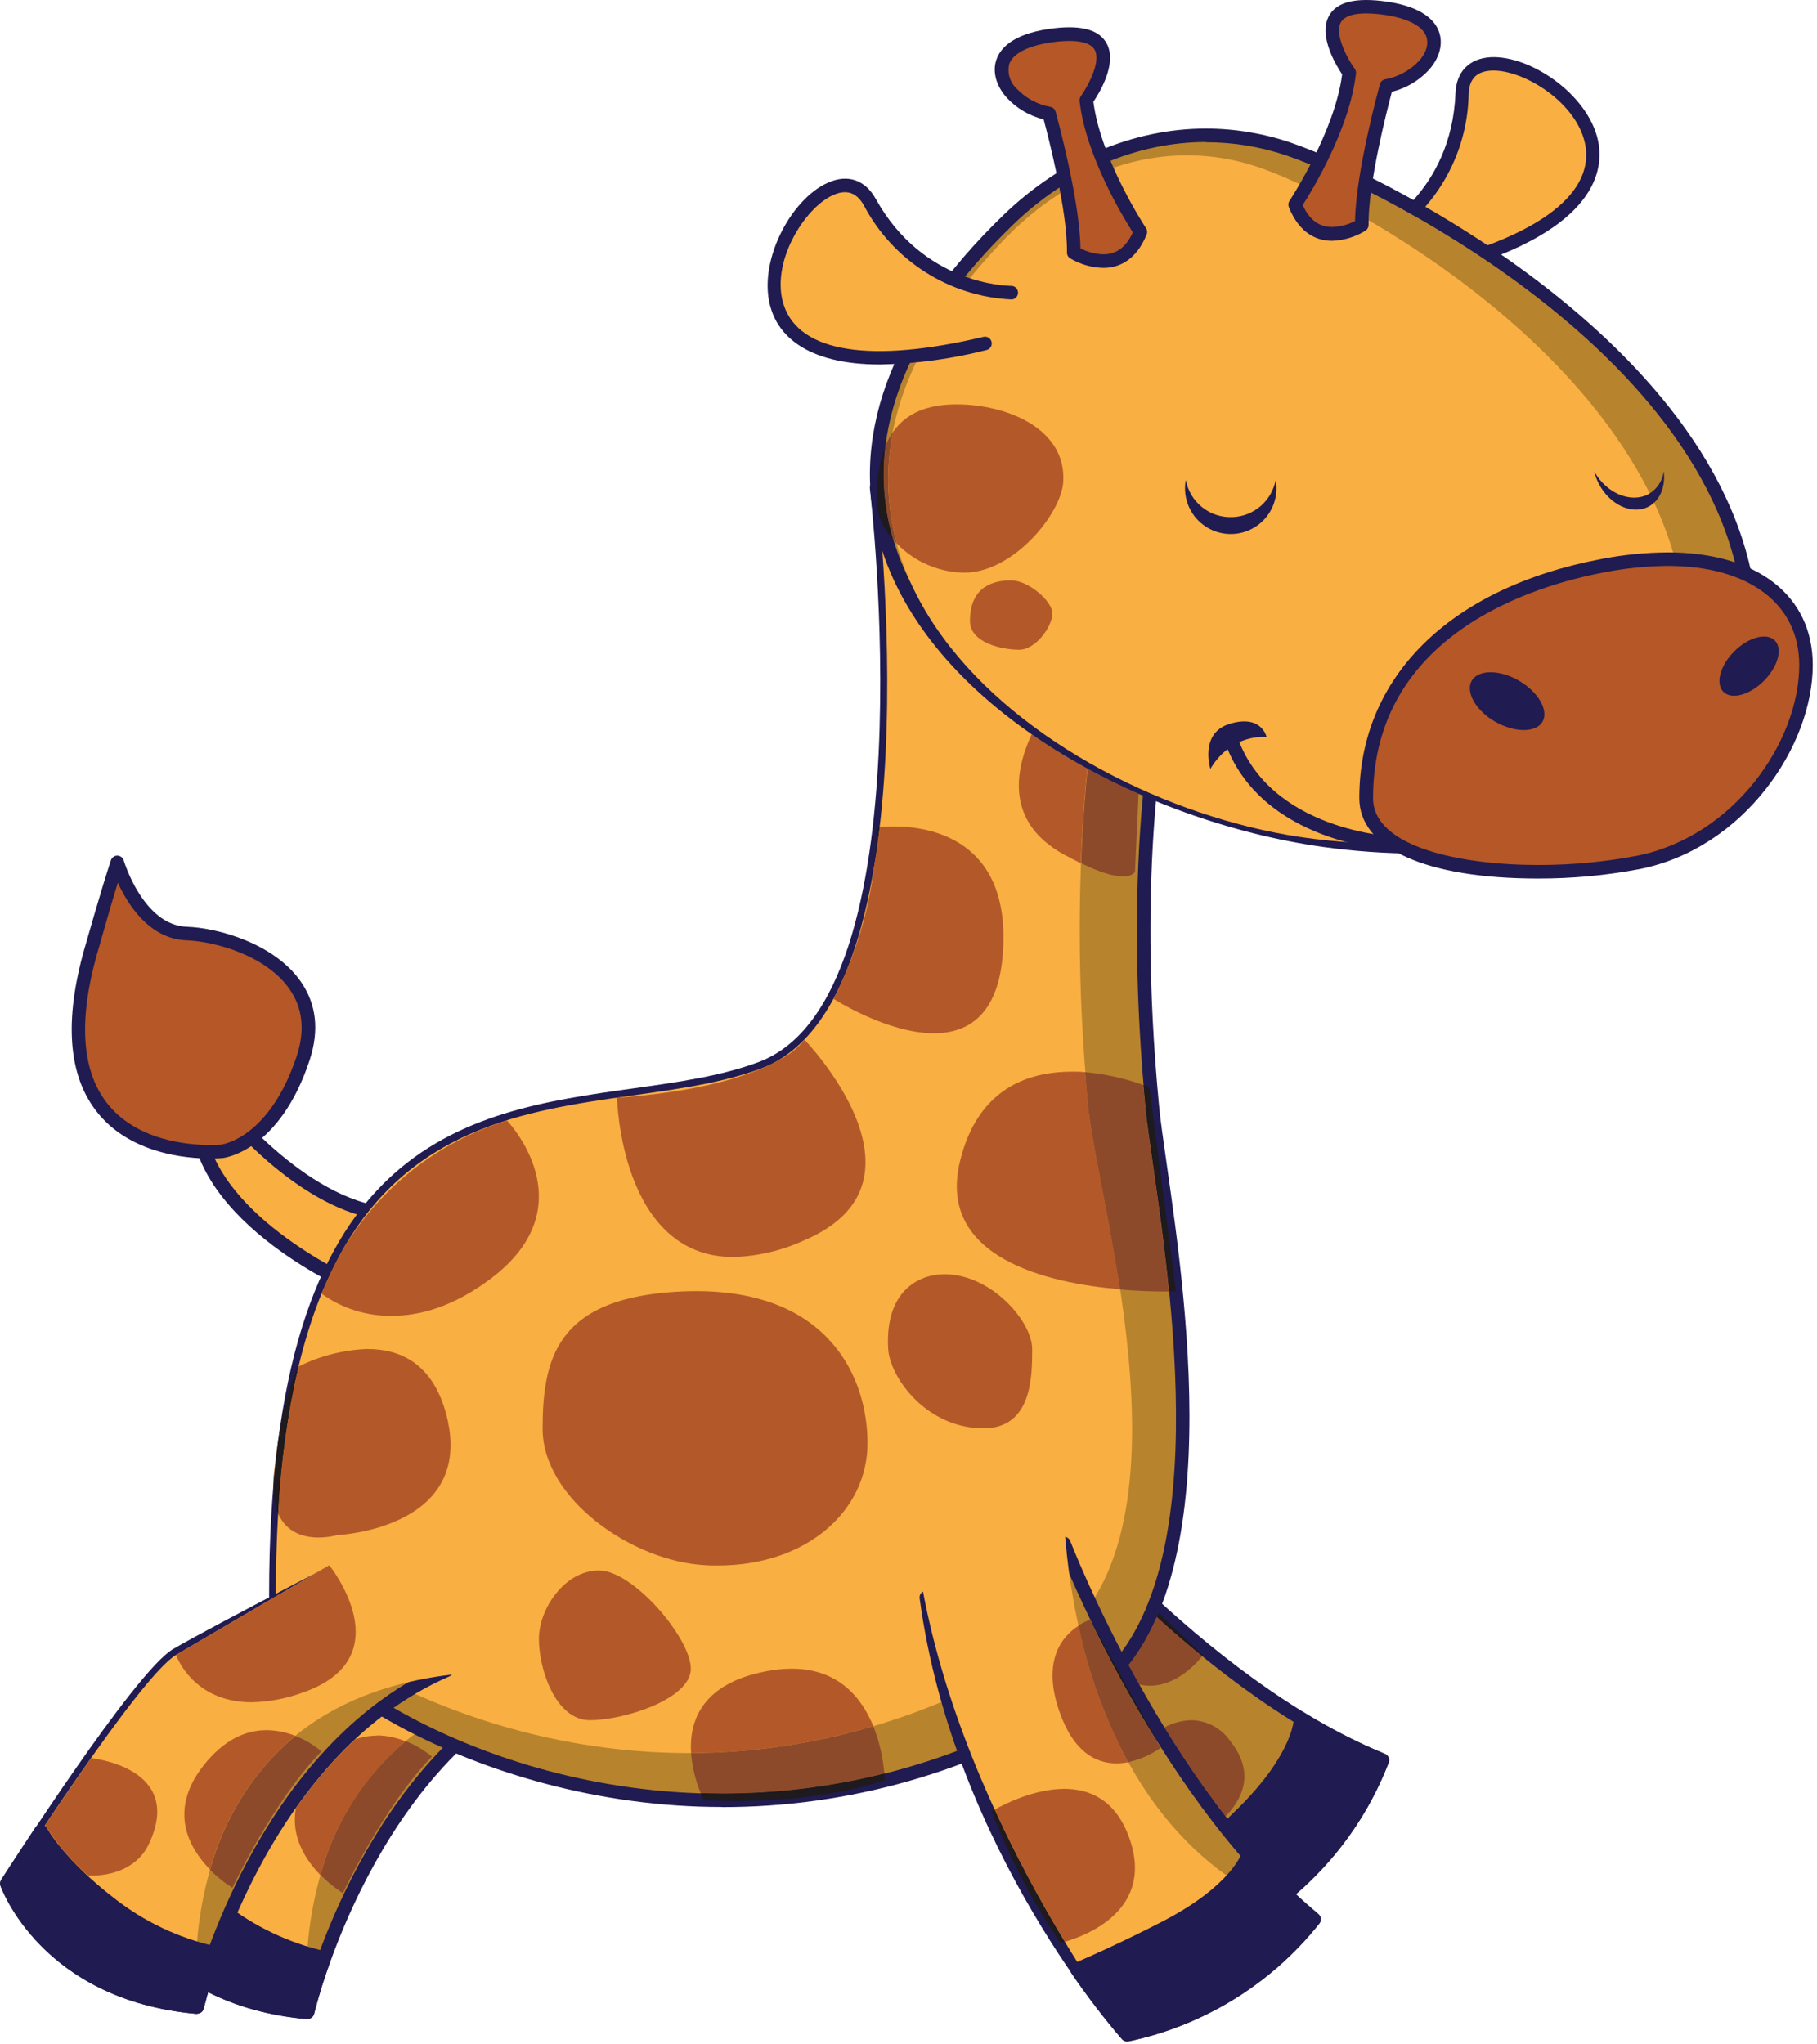 <svg width="304" height="342" viewBox="0 0 304 342" fill="none" xmlns="http://www.w3.org/2000/svg">
<path d="M37.163 184.848C37.163 184.848 51.733 203.348 66.493 203.148C66.493 203.148 68.582 214.838 59.212 215.148C59.212 215.148 31.473 203.068 33.212 184.878H37.212" fill="#FAAF42"/>
<path d="M59.214 216.248C60.421 216.274 61.618 216.03 62.719 215.534C63.819 215.037 64.795 214.3 65.574 213.378C68.714 209.508 67.634 203.218 67.574 202.948C67.565 202.811 67.529 202.677 67.466 202.555C67.404 202.432 67.317 202.324 67.211 202.237C67.105 202.15 66.982 202.085 66.85 202.047C66.718 202.01 66.58 202 66.444 202.018C52.264 202.018 38.154 184.328 38.014 184.148C37.907 184.014 37.772 183.906 37.618 183.831C37.464 183.757 37.295 183.718 37.124 183.718H33.124C32.846 183.72 32.579 183.823 32.372 184.007C32.164 184.19 32.03 184.443 31.994 184.718C30.244 203.498 57.544 215.618 58.704 216.128C58.85 216.187 59.006 216.218 59.164 216.218L59.214 216.248ZM65.444 204.218C65.594 205.918 65.664 209.608 63.794 211.898C63.248 212.532 62.571 213.039 61.809 213.385C61.048 213.73 60.22 213.905 59.384 213.898C56.804 212.708 33.734 201.648 34.194 185.898H36.574C38.884 188.708 51.774 203.638 65.444 204.178" fill="#201B51"/>
<path d="M15.152 159.238C15.152 159.238 17.912 149.368 19.612 144.238C19.612 144.238 22.982 155.818 31.192 156.138C39.402 156.458 55.542 162.398 50.722 176.978C45.902 191.558 37.162 192.568 37.162 192.568C37.162 192.568 4.812 195.918 15.152 159.238Z" fill="#B55727"/>
<path d="M35.142 193.808C36.472 193.808 37.272 193.728 37.272 193.728C37.682 193.678 46.822 192.448 51.802 177.358C53.442 172.358 52.942 167.978 50.322 164.208C45.912 157.848 36.492 155.208 31.232 155.038C23.942 154.758 20.732 144.038 20.702 143.948C20.633 143.717 20.491 143.514 20.299 143.369C20.107 143.223 19.873 143.142 19.632 143.138V143.138C19.395 143.136 19.164 143.21 18.972 143.349C18.78 143.487 18.636 143.683 18.562 143.908C16.872 148.978 14.102 158.838 14.072 158.908C10.772 170.648 11.412 179.668 15.982 185.708C21.482 193.018 31.212 193.808 35.142 193.808ZM19.712 147.668C21.412 151.368 25.012 157.058 31.152 157.298C35.952 157.478 44.522 159.818 48.462 165.498C50.652 168.648 51.052 172.398 49.652 176.648C45.152 190.268 37.352 191.428 37.022 191.478C37.022 191.478 36.302 191.548 35.142 191.548C31.552 191.548 22.672 190.848 17.772 184.368C13.642 178.918 13.132 170.568 16.242 159.548C16.292 159.508 18.122 152.818 19.712 147.668V147.668Z" fill="#201B51"/>
<path d="M83.293 259.048C83.293 259.048 54.133 274.048 47.903 277.728C41.673 281.408 19.593 315.948 19.593 315.948C19.593 315.948 25.823 334.348 51.443 336.618C51.443 336.618 61.203 294.158 93.193 280.278L83.293 259.048" fill="#B8832D"/>
<path d="M51.462 337.748C51.718 337.747 51.967 337.66 52.166 337.5C52.366 337.34 52.506 337.117 52.562 336.868C52.663 336.448 62.562 294.798 93.662 281.318C93.799 281.259 93.923 281.173 94.026 281.066C94.13 280.96 94.211 280.833 94.266 280.695C94.321 280.557 94.348 280.409 94.346 280.26C94.343 280.111 94.312 279.964 94.252 279.828C94.193 279.691 94.108 279.568 94.001 279.464C93.894 279.36 93.768 279.279 93.63 279.224C93.491 279.169 93.344 279.142 93.195 279.145C93.046 279.147 92.899 279.179 92.763 279.238C63.292 292.008 52.292 328.938 50.602 335.398C29.082 333.098 22.062 318.898 20.872 316.078C27.223 306.188 43.663 281.568 48.502 278.708C54.623 275.088 83.502 260.208 83.832 260.058C84.041 259.896 84.187 259.667 84.245 259.41C84.303 259.153 84.271 258.883 84.153 258.648C84.035 258.412 83.839 258.224 83.598 258.116C83.358 258.009 83.087 257.988 82.832 258.058C81.642 258.678 53.572 273.118 47.383 276.778C40.992 280.548 19.602 313.938 18.703 315.358C18.605 315.503 18.543 315.67 18.523 315.843C18.502 316.017 18.522 316.193 18.582 316.358C18.642 316.558 25.343 335.488 51.403 337.798H51.502" fill="#201B51"/>
<path d="M89.533 253.388C89.533 253.388 54.153 274.058 47.923 277.728C41.693 281.398 19.613 315.948 19.613 315.948C19.613 315.948 25.843 334.348 51.463 336.618C51.463 336.618 44.913 283.678 98.693 280.618L89.533 253.348" fill="#FAAF42"/>
<path d="M25.293 307.218C21.913 312.288 19.573 315.948 19.573 315.948C19.573 315.948 25.803 334.348 51.423 336.618C52.191 333.57 53.123 330.566 54.213 327.618C47.898 326.2 41.98 323.388 36.893 319.388C28.063 312.598 25.293 307.258 25.293 307.258" fill="#201B51"/>
<path d="M51.462 337.748C51.718 337.747 51.966 337.66 52.166 337.5C52.366 337.34 52.506 337.117 52.562 336.868C53.323 333.855 54.241 330.884 55.312 327.968C55.374 327.805 55.398 327.631 55.382 327.457C55.367 327.284 55.312 327.117 55.222 326.968C55.142 326.824 55.03 326.701 54.895 326.608C54.76 326.514 54.605 326.452 54.442 326.428C48.315 325.031 42.572 322.299 37.622 318.428C29.142 311.908 26.362 306.728 26.332 306.678C26.237 306.494 26.094 306.341 25.917 306.233C25.741 306.126 25.539 306.068 25.332 306.068C25.137 306.065 24.943 306.11 24.769 306.199C24.595 306.288 24.445 306.418 24.332 306.578C20.952 311.648 18.612 315.318 18.612 315.318C18.515 315.463 18.453 315.63 18.432 315.803C18.411 315.977 18.432 316.153 18.492 316.318C18.552 316.518 25.252 335.448 51.312 337.758H51.412L51.462 337.748ZM52.702 328.428C51.572 331.668 50.882 334.128 50.552 335.428C29.032 333.128 22.022 318.938 20.822 316.108C21.472 315.108 23.092 312.598 25.252 309.338C28.328 313.514 32.016 317.202 36.192 320.278C41.09 324.083 46.706 326.862 52.702 328.448" fill="#201B51"/>
<path d="M67.874 291.278C69.466 291.9 70.949 292.774 72.264 293.868C64.154 302.178 57.364 316.708 57.364 316.708C56.004 315.838 54.749 314.814 53.624 313.658C55.958 304.909 60.934 297.094 67.874 291.278" fill="#8D4A2B"/>
<path d="M63.083 290.318C64.729 290.345 66.354 290.684 67.873 291.318C60.934 297.134 55.957 304.949 53.623 313.698C51.183 311.208 48.623 307.308 49.503 302.498C52.411 298.323 55.742 294.459 59.443 290.968C60.614 290.563 61.844 290.357 63.083 290.358" fill="#B35929"/>
<path d="M172.573 246.948C172.573 246.948 199.923 281.648 231.293 294.508C226.72 306.273 218.21 316.09 207.213 322.288C207.213 322.288 171.313 301.088 153.303 262.488L172.583 246.998" fill="#B8832D"/>
<path d="M207.202 323.368C207.394 323.367 207.583 323.319 207.752 323.228C219.023 316.919 227.729 306.864 232.362 294.808C232.449 294.535 232.43 294.24 232.31 293.981C232.19 293.722 231.976 293.517 231.712 293.408C201.002 280.858 173.712 246.598 173.462 246.248C173.373 246.122 173.26 246.017 173.129 245.936C172.998 245.856 172.852 245.804 172.7 245.782C172.549 245.76 172.394 245.769 172.246 245.809C172.097 245.849 171.959 245.919 171.838 246.014C171.718 246.109 171.618 246.228 171.545 246.363C171.472 246.498 171.428 246.647 171.414 246.799C171.4 246.952 171.418 247.106 171.466 247.252C171.513 247.398 171.59 247.533 171.692 247.648C171.962 247.998 198.982 281.978 229.832 295.078C225.296 305.912 217.365 314.98 207.232 320.918C202.652 318.058 170.762 297.188 154.322 261.918C154.194 261.645 153.963 261.435 153.68 261.331C153.398 261.228 153.085 261.241 152.812 261.368C152.542 261.496 152.334 261.725 152.232 262.006C152.131 262.287 152.145 262.597 152.272 262.868C170.272 301.348 206.272 322.958 206.632 323.168C206.806 323.268 207.002 323.323 207.202 323.328" fill="#201B51"/>
<path d="M195.963 314.328C199.556 317.176 203.309 319.817 207.203 322.238C218.195 316.055 226.707 306.256 231.293 294.508C226.556 292.538 221.982 290.197 217.613 287.508C217.613 287.508 217.903 293.508 208.093 303.218C201.943 309.328 195.973 314.378 195.973 314.378" fill="#201B51"/>
<path d="M207.202 323.368C207.394 323.366 207.583 323.318 207.752 323.228C219.023 316.919 227.729 306.864 232.362 294.808C232.449 294.535 232.43 294.24 232.31 293.981C232.19 293.722 231.976 293.517 231.712 293.408C227.031 291.467 222.51 289.16 218.192 286.508C218.018 286.401 217.819 286.344 217.615 286.341C217.411 286.339 217.21 286.392 217.033 286.494C216.857 286.597 216.712 286.745 216.613 286.923C216.514 287.102 216.465 287.304 216.472 287.508C216.472 287.508 216.472 293.218 207.282 302.368C201.282 308.368 195.282 313.368 195.282 313.468C195.153 313.575 195.05 313.709 194.981 313.862C194.912 314.014 194.878 314.18 194.882 314.348C194.886 314.516 194.928 314.682 195.004 314.832C195.08 314.983 195.189 315.114 195.322 315.218C198.947 318.107 202.74 320.778 206.682 323.218C206.856 323.318 207.052 323.373 207.252 323.378L207.202 323.368ZM229.832 295.078C225.296 305.911 217.365 314.979 207.232 320.918C205.932 320.108 202.432 317.868 197.752 314.278C199.752 312.548 204.292 308.528 208.882 303.968C215.882 297.068 217.882 291.968 218.492 289.308C222.142 291.477 225.93 293.404 229.832 295.078" fill="#201B51"/>
<path d="M193.533 270.508C195.933 272.678 198.473 274.888 201.143 277.058C200.513 277.858 197.073 281.998 192.403 281.998C191.796 282 191.192 281.93 190.603 281.788C189.983 280.688 189.383 279.598 188.813 278.538C190.722 276.084 192.308 273.395 193.533 270.538" fill="#8D4A2B"/>
<path d="M193.833 269.818L201.293 276.928L201.183 277.068C198.513 274.898 195.973 272.688 193.573 270.518L193.873 269.818" fill="#1E1A1E"/>
<path d="M199.373 287.768C200.64 287.797 201.883 288.124 203.001 288.723C204.118 289.323 205.078 290.178 205.803 291.218C210.223 296.738 207.633 301.218 205.043 303.848C201.36 299.082 197.942 294.118 194.803 288.978C196.211 288.225 197.776 287.81 199.373 287.768" fill="#8D4A2B"/>
<path d="M146.653 81.578C146.653 81.578 157.123 167.508 127.403 178.718C97.683 189.928 46.153 171.258 46.153 266.938C46.153 282.228 113.523 324.698 180.973 284.038C208.673 267.348 194.413 202.038 192.793 185.128C188.793 143.798 194.213 119.688 194.213 119.688L146.653 81.578" fill="#B8832D"/>
<path d="M120.793 302.308C142.073 302.308 162.523 296.488 181.563 285.008C206.013 270.268 198.703 219.208 195.193 194.678C194.633 190.758 194.143 187.368 193.923 185.018C190.023 144.378 195.263 120.168 195.313 119.928C195.358 119.721 195.344 119.506 195.273 119.306C195.203 119.106 195.078 118.93 194.913 118.798L147.363 80.698C147.189 80.558 146.977 80.474 146.755 80.454C146.533 80.435 146.31 80.481 146.115 80.588C145.919 80.695 145.759 80.858 145.656 81.055C145.552 81.252 145.51 81.476 145.533 81.698C145.633 82.548 155.533 166.858 127.003 177.638C120.773 179.988 113.583 181.008 105.953 182.078C77.393 186.078 45.023 190.658 45.023 266.918C45.023 278.918 79.323 302.288 120.793 302.288V302.308ZM192.963 120.138C192.133 124.408 188.103 148.038 191.663 185.238C191.893 187.638 192.383 191.048 192.953 194.998C196.393 218.998 203.563 269.098 180.393 283.068C161.703 294.328 141.653 300.068 120.793 300.068C79.103 300.068 47.283 276.568 47.283 266.968C47.283 192.678 78.623 188.268 106.283 184.368C114.033 183.278 121.353 182.248 127.813 179.808C155.333 169.418 149.643 99.268 148.093 84.208L192.973 120.208" fill="#201B51"/>
<path d="M146.652 81.578C146.652 81.578 157.122 167.508 127.402 178.718C97.682 189.928 46.152 171.258 46.152 266.938C46.152 272.608 106.662 316.938 174.152 276.288C201.842 259.588 183.702 201.778 182.072 184.848C178.072 143.518 183.772 115.208 183.772 115.208L146.692 81.578" fill="#FAAF42"/>
<path d="M46.572 240.728C46.232 243.288 45.952 245.968 45.712 248.778C45.712 248.058 45.712 247.278 45.832 246.428C46.059 244.308 46.306 242.408 46.572 240.728" fill="#B56F29"/>
<path d="M49.943 228.638C48.095 236.723 46.958 244.954 46.543 253.238C45.97 251.822 45.687 250.305 45.713 248.778C45.953 245.968 46.233 243.288 46.573 240.728C47.963 231.918 49.753 228.938 49.943 228.638" fill="#1E1A1E"/>
<path d="M61.524 225.678C66.864 225.678 72.524 228.028 74.744 236.938C79.464 255.808 56.414 256.808 56.414 256.808C55.395 257.075 54.346 257.209 53.294 257.208C50.974 257.208 47.964 256.498 46.544 253.208C46.958 244.924 48.096 236.693 49.944 228.608V228.608C53.548 226.819 57.492 225.817 61.514 225.668" fill="#B35929"/>
<path d="M146.113 288.768C147.111 291.307 147.731 293.979 147.953 296.698C139.071 298.923 129.949 300.045 120.793 300.038C119.603 300.038 118.413 300.038 117.243 299.978C116.352 297.844 115.805 295.583 115.623 293.278C125.95 293.236 136.217 291.717 146.113 288.768" fill="#8D4A2B"/>
<path d="M147.953 296.698C148.013 297.418 148.023 297.828 148.023 297.828C138.843 300.768 129.023 301.298 123.153 301.298C119.833 301.298 117.763 301.128 117.763 301.128C117.763 301.128 117.543 300.708 117.243 299.978C118.413 299.978 119.603 300.038 120.793 300.038C129.95 300.045 139.072 298.923 147.953 296.698" fill="#1E1A1E"/>
<path d="M132.453 279.148C140.283 279.148 144.173 284.008 146.113 288.768C136.217 291.717 125.95 293.236 115.623 293.278C115.283 288.008 117.323 281.668 128.153 279.588C129.569 279.304 131.009 279.157 132.453 279.148" fill="#B35929"/>
<path d="M116.483 215.988C138.703 215.988 145.143 230.458 145.143 241.438C145.143 252.638 135.143 261.898 120.023 261.898C119.343 261.898 118.653 261.898 117.963 261.838C105.683 261.168 90.783 250.698 90.783 239.008C90.783 227.318 93.213 217.688 111.923 216.178C113.513 216.048 115.033 215.988 116.483 215.988" fill="#B35929"/>
<path d="M57.424 208.928C56.05 211.325 54.844 213.814 53.814 216.378C54.756 213.776 55.966 211.28 57.424 208.928" fill="#1E1A1E"/>
<path d="M84.793 187.428C84.793 187.428 98.493 201.578 82.103 213.908C75.782 218.668 70.103 220.128 65.562 220.128C61.343 220.184 57.217 218.884 53.792 216.418V216.418C54.823 213.854 56.029 211.365 57.403 208.968C63.552 198.662 73.304 191.002 84.772 187.468" fill="#B35929"/>
<path d="M130.643 177.108C129.691 177.7 128.687 178.202 127.643 178.608C128.672 178.168 129.673 177.667 130.643 177.108V177.108Z" fill="#1E1A1E"/>
<path d="M134.573 173.898C134.953 174.288 157.403 197.758 134.573 207.488C130.845 209.209 126.808 210.161 122.703 210.288C103.773 210.288 103.233 183.628 103.233 183.628C115.403 182.798 123.013 180.628 127.673 178.628C128.718 178.222 129.722 177.72 130.673 177.128C132.182 176.349 133.514 175.267 134.583 173.948V173.948" fill="#B35929"/>
<path d="M181.562 179.358C184.884 179.658 188.153 180.381 191.292 181.508C191.402 182.748 191.512 184.008 191.632 185.288C191.862 187.688 192.352 191.098 192.922 195.048C193.752 200.838 194.792 208.128 195.572 216.048H194.872C193.202 216.048 190.512 215.998 187.342 215.718C185.342 202.658 182.592 191.058 182.002 184.888C181.822 183.028 181.672 181.198 181.532 179.398" fill="#8D4A2B"/>
<path d="M191.292 181.508C191.912 181.728 192.292 181.878 192.292 181.878L196.742 216.028H195.602C194.822 208.098 193.782 200.808 192.952 195.028C192.382 191.028 191.892 187.668 191.662 185.268C191.542 183.988 191.432 182.728 191.322 181.488" fill="#1E1A1E"/>
<path d="M179.293 179.268C180.063 179.268 180.823 179.268 181.563 179.358C181.703 181.158 181.853 182.988 182.033 184.848C182.623 191.018 185.413 202.618 187.373 215.678C175.373 214.678 156.703 210.438 160.613 194.278C163.543 182.188 171.893 179.278 179.293 179.278" fill="#B35929"/>
<path d="M140.894 164.148C140.654 164.678 140.404 165.198 140.154 165.708C140.364 165.278 140.614 164.758 140.894 164.148ZM147.184 138.358C146.924 140.508 146.634 142.648 146.294 144.748C146.537 142.647 146.657 140.533 146.654 138.418L147.184 138.358" fill="#1E1A1E"/>
<path d="M149.484 138.248C155.564 138.248 169.234 140.358 167.784 159.558C167.014 169.858 161.914 172.858 156.254 172.858C148.404 172.858 139.464 167.098 139.444 167.088C139.444 167.018 139.744 166.538 140.144 165.718C140.394 165.208 140.644 164.718 140.884 164.158C143.648 157.999 145.469 151.459 146.284 144.758C146.624 142.658 146.914 140.518 147.174 138.368C147.938 138.292 148.706 138.256 149.474 138.258" fill="#B35929"/>
<path d="M181.912 128.568C184.702 130.088 187.572 131.498 190.492 132.788L189.892 145.838C189.892 145.838 189.572 146.618 187.892 146.618C186.572 146.618 184.392 146.138 180.892 144.418C181.122 138.258 181.532 132.928 181.962 128.568" fill="#8D4A2B"/>
<path d="M172.642 122.848C175.629 124.916 178.724 126.826 181.912 128.568C181.482 132.928 181.072 138.258 180.842 144.418C179.942 143.988 178.972 143.468 177.842 142.868C168.372 137.548 169.702 129.118 172.592 122.868" fill="#B35929"/>
<path d="M230.223 39.908C234.516 37.458 238.101 33.937 240.629 29.689C243.156 25.441 244.539 20.61 244.643 15.668C245.293 -1.802 297.513 31.208 238.103 45.448" fill="#FAAF42"/>
<path d="M238.102 46.578H238.362C265.582 40.028 268.292 29.788 267.502 24.268C266.342 16.268 256.332 9.268 249.452 9.568C245.822 9.758 243.652 11.968 243.512 15.628C242.862 32.188 230.262 38.628 229.722 38.898C229.5 39.053 229.341 39.283 229.274 39.546C229.207 39.809 229.237 40.087 229.358 40.33C229.48 40.572 229.684 40.763 229.935 40.868C230.185 40.972 230.465 40.983 230.722 40.898C235.204 38.368 238.945 34.711 241.577 30.289C244.208 25.866 245.637 20.833 245.722 15.688C245.822 13.198 247.062 11.928 249.522 11.808C254.842 11.558 264.202 17.278 265.292 24.588C266.482 32.808 256.742 39.818 237.862 44.348C237.591 44.411 237.354 44.573 237.194 44.801C237.035 45.029 236.965 45.307 236.999 45.584C237.032 45.86 237.166 46.114 237.376 46.297C237.585 46.481 237.854 46.581 238.132 46.578H238.102Z" fill="#201B51"/>
<path d="M215.583 24.938C234.953 31.508 296.233 64.248 292.843 110.188C291.003 135.188 254.413 145.188 221.353 140.548C173.813 133.828 113.463 90.168 168.683 36.788C182.403 23.508 199.963 19.638 215.583 24.938Z" fill="#B8832D"/>
<path d="M237.293 142.798C264.293 142.798 292.363 132.738 294.013 110.268C297.513 62.188 232.293 29.398 215.943 23.858C211.376 22.307 206.586 21.513 201.763 21.508C189.573 21.508 177.543 26.638 167.893 35.968C148.723 54.498 141.683 73.848 147.553 91.968C156.293 118.998 191.293 137.438 221.203 141.668C226.504 142.412 231.85 142.79 237.203 142.798H237.293ZM201.713 23.798C206.307 23.787 210.871 24.534 215.223 26.008C231.223 31.438 295.153 63.458 291.723 110.108C290.173 131.118 263.293 140.508 237.293 140.508C232.026 140.509 226.767 140.138 221.553 139.398C193.023 135.398 158.163 117.108 149.753 91.208C144.163 74.018 150.993 55.478 169.503 37.578C178.723 28.668 190.203 23.758 201.803 23.758" fill="#201B51"/>
<path d="M211.294 28.228C228.994 34.618 285.024 66.428 282.044 110.838C280.414 135.058 247.514 144.578 217.314 139.988C173.884 133.388 118.184 91.078 168.484 39.588C181.034 26.788 197.054 23.068 211.294 28.228Z" fill="#FAAF42"/>
<path d="M206.222 86.508C207.951 86.444 209.608 85.793 210.918 84.663C212.229 83.532 213.115 81.989 213.432 80.288C213.491 80.618 213.532 80.952 213.552 81.288C213.609 82.367 213.436 83.446 213.045 84.454C212.655 85.462 212.055 86.375 211.286 87.135C210.516 87.894 209.595 88.481 208.582 88.858C207.569 89.236 206.487 89.394 205.409 89.323C204.33 89.251 203.279 88.953 202.325 88.446C201.37 87.939 200.534 87.235 199.871 86.382C199.208 85.528 198.733 84.543 198.478 83.493C198.223 82.443 198.194 81.35 198.392 80.288C198.726 82.095 199.703 83.721 201.142 84.864C202.581 86.008 204.386 86.591 206.222 86.508V86.508Z" fill="#201B51"/>
<path d="M275.683 82.728C276.415 82.341 277.041 81.78 277.506 81.095C277.972 80.41 278.262 79.621 278.353 78.798C278.683 81.338 277.793 83.688 275.853 84.738C273.143 86.188 269.433 84.538 267.553 81.038C267.174 80.335 266.892 79.585 266.713 78.808C266.713 78.888 266.783 78.958 266.823 79.028C268.823 82.508 272.793 84.178 275.683 82.728Z" fill="#201B51"/>
<path d="M228.553 133.508C228.553 146.058 256.863 147.698 274.133 144.258C291.403 140.818 302.133 123.788 302.133 111.258C302.133 98.728 290.293 90.508 268.163 94.638C248.183 98.408 228.553 110.108 228.553 133.508Z" fill="#B55727"/>
<path d="M257.293 146.968C263.027 146.983 268.75 146.451 274.383 145.378C291.663 141.928 303.293 124.938 303.293 111.248C303.293 99.628 293.993 92.408 279.033 92.408C275.314 92.431 271.604 92.799 267.953 93.508C242.573 98.308 227.423 113.258 227.423 133.508C227.423 141.938 238.583 146.968 257.293 146.968ZM279.033 94.668C292.603 94.668 301.033 101.018 301.033 111.248C301.033 124.048 290.133 139.918 273.913 143.158C268.435 144.201 262.87 144.72 257.293 144.708C244.573 144.708 229.723 141.778 229.723 133.518C229.723 106.028 256.723 97.948 268.403 95.748C271.905 95.058 275.464 94.697 279.033 94.668V94.668Z" fill="#201B51"/>
<path d="M290.164 108.958C287.794 111.328 286.974 114.358 288.334 115.728C289.694 117.098 292.724 116.278 295.104 113.908C297.484 111.538 298.294 108.508 296.944 107.148C295.594 105.788 292.544 106.588 290.164 108.958Z" fill="#201B51"/>
<path d="M254.143 113.878C257.413 115.788 259.143 118.878 258.073 120.738C257.003 122.598 253.433 122.598 250.163 120.738C246.893 118.878 245.163 115.738 246.233 113.878C247.303 112.018 250.873 111.968 254.143 113.878Z" fill="#201B51"/>
<path d="M169.293 48.958C164.358 48.707 159.573 47.181 155.403 44.529C151.234 41.877 147.823 38.191 145.503 33.828C137.003 18.508 105.293 71.508 164.763 57.508" fill="#FAAF42"/>
<path d="M147.293 60.978C153.289 60.854 159.252 60.042 165.063 58.558C165.207 58.523 165.343 58.46 165.464 58.373C165.584 58.285 165.685 58.175 165.763 58.048C165.841 57.921 165.892 57.781 165.916 57.634C165.939 57.487 165.933 57.337 165.898 57.193C165.863 57.048 165.8 56.912 165.713 56.792C165.625 56.672 165.515 56.57 165.388 56.492C165.262 56.415 165.121 56.363 164.974 56.34C164.827 56.317 164.677 56.323 164.533 56.358C145.653 60.828 133.793 58.958 131.153 51.088C128.793 44.088 134.543 34.778 139.403 32.628C141.643 31.628 143.333 32.208 144.543 34.378C146.94 38.928 150.485 42.773 154.827 45.53C159.168 48.288 164.155 49.862 169.293 50.098C169.575 50.071 169.838 49.94 170.029 49.73C170.22 49.52 170.326 49.247 170.326 48.963C170.326 48.679 170.22 48.405 170.029 48.195C169.838 47.985 169.575 47.854 169.293 47.828C168.363 47.828 154.473 47.578 146.523 33.278C144.753 30.078 141.823 29.088 138.523 30.558C132.203 33.348 126.523 44.158 129.043 51.808C130.293 55.688 134.413 60.978 147.293 60.978Z" fill="#201B51"/>
<path d="M190.812 38.768C190.812 38.768 182.883 26.878 181.753 16.688C181.753 16.688 191.203 3.558 175.523 5.928C166.183 7.348 166.463 12.438 169.293 15.558C170.951 17.329 173.135 18.521 175.523 18.958C175.523 18.958 179.733 34.118 179.643 42.168C179.643 42.168 187.412 47.258 190.812 38.768Z" fill="#B55727"/>
<path d="M184.612 44.818C186.892 44.818 190.002 43.818 191.862 39.188C191.923 39.024 191.944 38.848 191.925 38.675C191.906 38.501 191.847 38.335 191.752 38.188C191.672 38.078 184.182 26.738 182.932 17.028C183.932 15.568 186.932 10.668 185.192 7.338C183.942 4.888 180.672 4.058 175.352 4.858C169.352 5.768 167.352 8.118 166.722 9.938C165.992 11.938 166.642 14.378 168.462 16.368C170.117 18.145 172.255 19.399 174.612 19.978C175.412 22.978 178.612 35.348 178.512 42.208C178.503 42.404 178.545 42.6 178.634 42.776C178.724 42.951 178.858 43.1 179.022 43.208C180.715 44.22 182.641 44.774 184.612 44.818V44.818ZM189.532 38.878C188.412 41.348 186.792 42.548 184.612 42.548C183.273 42.509 181.96 42.167 180.772 41.548C180.652 33.318 176.772 19.298 176.612 18.688C176.552 18.477 176.432 18.287 176.267 18.142C176.103 17.996 175.9 17.901 175.682 17.868C173.563 17.476 171.621 16.426 170.132 14.868C169.567 14.352 169.149 13.694 168.924 12.963C168.699 12.231 168.674 11.452 168.852 10.708C169.472 8.968 171.902 7.708 175.692 7.118C179.822 6.498 182.432 6.948 183.182 8.388C184.262 10.518 181.782 14.778 180.832 16.098C180.67 16.327 180.595 16.608 180.622 16.888C181.652 26.068 187.972 36.438 189.532 38.878V38.878Z" fill="#201B51"/>
<path d="M216.672 34.238C216.672 34.238 224.602 22.348 225.732 12.158C225.732 12.158 216.272 -0.972 231.962 1.398C241.292 2.818 241.022 7.918 238.192 11.028C236.533 12.799 234.35 13.991 231.962 14.428C231.962 14.428 227.752 29.588 227.842 37.638C227.842 37.638 220.072 42.738 216.672 34.238Z" fill="#B55727"/>
<path d="M222.873 40.288C224.853 40.217 226.779 39.631 228.463 38.588C228.626 38.478 228.758 38.328 228.847 38.154C228.936 37.979 228.98 37.784 228.973 37.588C228.893 30.728 232.073 18.358 232.873 15.358C235.23 14.777 237.367 13.523 239.023 11.748C240.843 9.748 241.493 7.348 240.763 5.318C240.123 3.508 238.103 1.188 232.133 0.288C226.813 -0.492 223.543 0.308 222.293 2.758C220.583 6.088 223.573 10.988 224.553 12.448C223.293 22.158 215.803 33.508 215.733 33.618C215.636 33.764 215.576 33.931 215.557 34.104C215.538 34.278 215.56 34.454 215.623 34.618C217.483 39.308 220.593 40.288 222.873 40.288ZM226.713 36.978C225.525 37.597 224.212 37.939 222.873 37.978V37.978C220.693 37.978 219.073 36.778 217.953 34.308C219.513 31.908 225.833 21.508 226.863 12.288C226.89 12.008 226.816 11.727 226.653 11.498C225.653 10.168 223.223 5.908 224.303 3.788C225.053 2.348 227.663 1.898 231.793 2.508C235.583 3.088 238.013 4.368 238.633 6.108C239.073 7.338 238.633 8.888 237.353 10.258C235.859 11.809 233.919 12.857 231.803 13.258C231.586 13.288 231.383 13.381 231.218 13.525C231.053 13.668 230.933 13.857 230.873 14.068C230.703 14.728 226.833 28.748 226.713 36.978Z" fill="#201B51"/>
<path d="M233.443 142.228C233.726 142.201 233.988 142.07 234.18 141.86C234.371 141.65 234.477 141.377 234.477 141.093C234.477 140.809 234.371 140.535 234.18 140.325C233.988 140.115 233.726 139.984 233.443 139.958C233.233 139.958 212.383 139.078 206.943 123.048C206.895 122.907 206.82 122.778 206.722 122.666C206.624 122.555 206.505 122.464 206.372 122.398C206.238 122.333 206.094 122.294 205.945 122.285C205.797 122.275 205.649 122.295 205.508 122.343C205.368 122.391 205.238 122.466 205.127 122.564C205.015 122.662 204.924 122.781 204.859 122.914C204.793 123.048 204.754 123.192 204.745 123.341C204.735 123.489 204.755 123.637 204.803 123.778C210.743 141.308 233.143 142.218 233.363 142.228H233.443Z" fill="#201B51"/>
<path d="M202.502 128.628C206.142 122.548 211.912 123.308 211.912 123.308C211.912 123.308 211.112 119.428 205.692 121.108C200.632 122.668 202.502 128.628 202.502 128.628Z" fill="#201B51"/>
<path d="M64.832 258.168C64.832 258.168 35.672 273.168 29.452 276.848C23.232 280.528 1.142 315.068 1.142 315.068C1.142 315.068 7.372 333.468 32.982 335.738C32.982 335.738 42.752 293.268 74.742 279.398L64.832 258.168" fill="#B8832D"/>
<path d="M32.994 336.868C33.25 336.867 33.498 336.78 33.698 336.62C33.898 336.46 34.037 336.237 34.094 335.988C34.184 335.568 44.094 293.918 75.194 280.438C75.47 280.318 75.687 280.094 75.797 279.815C75.908 279.535 75.903 279.224 75.784 278.948C75.664 278.672 75.44 278.455 75.161 278.344C74.882 278.234 74.57 278.238 74.294 278.358C44.854 291.128 33.854 328.048 32.134 334.518C10.604 332.218 3.594 318.018 2.404 315.188C8.754 305.308 25.184 280.688 30.024 277.828C36.154 274.208 65.024 259.318 65.354 259.178C65.562 259.016 65.708 258.787 65.766 258.53C65.825 258.273 65.792 258.003 65.674 257.767C65.556 257.532 65.36 257.344 65.12 257.236C64.879 257.129 64.608 257.108 64.354 257.178C63.164 257.798 35.104 272.238 28.914 275.898C22.524 279.668 1.134 313.058 0.224 314.478C0.129 314.624 0.069 314.791 0.048 314.964C0.028 315.137 0.047 315.313 0.104 315.478C0.174 315.678 6.874 334.608 32.924 336.908H33.034" fill="#201B51"/>
<path d="M71.063 252.508C71.063 252.508 35.673 273.168 29.453 276.848C23.233 280.528 1.143 315.068 1.143 315.068C1.143 315.068 7.373 333.468 32.983 335.738C32.983 335.738 26.443 282.798 80.213 279.738L71.063 252.508Z" fill="#FAAF42"/>
<path d="M6.853 306.338C3.483 311.408 1.143 315.068 1.143 315.068C1.143 315.068 7.373 333.468 32.983 335.738C33.752 332.69 34.683 329.686 35.773 326.738C29.459 325.319 23.542 322.507 18.453 318.508C9.633 311.708 6.853 306.378 6.853 306.378" fill="#201B51"/>
<path d="M32.993 336.868C33.249 336.867 33.497 336.78 33.697 336.62C33.897 336.46 34.036 336.237 34.093 335.988C34.848 332.97 35.766 329.996 36.843 327.078C36.898 326.922 36.919 326.757 36.903 326.593C36.888 326.429 36.836 326.27 36.753 326.128C36.669 325.984 36.555 325.861 36.418 325.766C36.282 325.671 36.127 325.607 35.963 325.578C29.834 324.185 24.09 321.453 19.143 317.578C10.673 311.058 7.883 305.878 7.863 305.818C7.769 305.645 7.633 305.499 7.466 305.394C7.3 305.289 7.109 305.228 6.913 305.218C6.718 305.213 6.525 305.256 6.351 305.343C6.176 305.43 6.026 305.559 5.913 305.718C2.533 310.798 0.183 314.468 0.183 314.468C0.088 314.614 0.028 314.781 0.008 314.954C-0.013 315.127 0.006 315.303 0.063 315.468C0.133 315.668 6.833 334.598 32.883 336.898H32.993V336.868ZM34.293 327.508C33.163 330.758 32.473 333.218 32.133 334.508C10.623 332.218 3.603 318.018 2.413 315.188C3.063 314.188 4.673 311.688 6.843 308.418C9.912 312.596 13.597 316.285 17.773 319.358C22.672 323.163 28.292 325.936 34.293 327.508" fill="#201B51"/>
<path d="M177.972 258.168C177.972 258.168 193.722 299.448 219.822 321.038C211.943 330.9 200.889 337.727 188.542 340.358C188.542 340.358 160.612 309.358 154.952 267.188L177.952 258.188" fill="#B8832D"/>
<path d="M188.544 341.508H188.774C201.423 338.861 212.746 331.866 220.774 321.738C220.939 321.503 221.01 321.214 220.973 320.929C220.936 320.644 220.793 320.383 220.574 320.198C194.994 299.048 179.224 258.198 179.064 257.798C178.956 257.518 178.742 257.292 178.468 257.17C178.194 257.049 177.883 257.04 177.604 257.148C177.324 257.255 177.098 257.469 176.976 257.743C176.854 258.017 176.846 258.328 176.954 258.608C177.104 259.018 192.754 299.528 218.284 321.238C210.717 330.223 200.439 336.511 188.994 339.158C185.484 335.058 161.274 305.608 156.104 267.078C156.084 266.931 156.035 266.789 155.961 266.661C155.887 266.532 155.787 266.42 155.67 266.33C155.552 266.24 155.417 266.174 155.274 266.136C155.13 266.098 154.981 266.088 154.834 266.108C154.687 266.128 154.545 266.176 154.416 266.25C154.288 266.325 154.176 266.424 154.086 266.542C153.996 266.66 153.93 266.794 153.892 266.938C153.853 267.081 153.844 267.231 153.864 267.378C159.504 309.458 187.454 340.848 187.734 341.158C187.841 341.274 187.971 341.367 188.115 341.43C188.26 341.494 188.416 341.527 188.574 341.528" fill="#201B51"/>
<path d="M177.892 248.638C177.892 248.638 176.072 307.138 219.822 321.038C211.943 330.9 200.889 337.727 188.542 340.358C188.542 340.358 159.102 302.358 153.442 260.148L177.892 248.638Z" fill="#FAAF42"/>
<path d="M180.172 329.508C182.751 333.298 185.546 336.938 188.542 340.408C200.889 337.777 211.943 330.95 219.822 321.088C215.878 317.793 212.2 314.191 208.822 310.318C208.822 310.318 207.312 316.108 195.042 322.478C187.382 326.418 180.172 329.508 180.172 329.508Z" fill="#201B51"/>
<path d="M188.544 341.508H188.774C201.423 338.861 212.746 331.866 220.774 321.738C220.939 321.503 221.01 321.214 220.973 320.929C220.936 320.644 220.793 320.383 220.574 320.198C216.669 316.932 213.034 313.357 209.704 309.508C209.568 309.354 209.394 309.24 209.198 309.178C209.003 309.117 208.795 309.109 208.596 309.156C208.396 309.203 208.214 309.304 208.067 309.447C207.921 309.59 207.816 309.77 207.764 309.968C207.764 309.968 206.084 315.428 194.554 321.408C186.994 325.328 179.814 328.408 179.734 328.408C179.58 328.476 179.444 328.576 179.334 328.703C179.223 328.829 179.142 328.978 179.095 329.139C179.049 329.3 179.038 329.469 179.063 329.635C179.089 329.8 179.151 329.958 179.244 330.098C181.849 333.924 184.674 337.597 187.704 341.098C187.807 341.221 187.935 341.321 188.08 341.392C188.225 341.463 188.383 341.502 188.544 341.508V341.508ZM218.294 321.198C210.727 330.183 200.449 336.471 189.004 339.118C188.004 337.958 185.334 334.758 181.944 329.948C184.364 328.888 189.944 326.408 195.634 323.428C204.334 318.918 207.834 314.618 209.184 312.298C212.022 315.461 215.066 318.434 218.294 321.198V321.198Z" fill="#201B51"/>
<path d="M182.434 271.008V271.078C185.791 278.021 189.51 284.783 193.574 291.338L194.174 292.418C192.535 293.562 190.686 294.371 188.734 294.798C184.892 287.62 182.087 279.933 180.404 271.968C181.023 271.546 181.695 271.21 182.404 270.968" fill="#8D4A2B"/>
<path d="M182.473 271.078L193.613 291.338C189.549 284.783 185.831 278.021 182.473 271.078Z" fill="#1E1A1E"/>
<path d="M180.443 271.968C182.127 279.933 184.932 287.62 188.773 294.798C188.115 294.93 187.445 294.997 186.773 294.998C183.383 294.998 179.593 293.138 177.213 286.228C174.213 277.538 177.933 273.568 180.463 271.968" fill="#B35929"/>
<path d="M166.412 302.718C169.901 310.309 173.82 317.694 178.152 324.838L177.412 325.028C172.752 318.156 168.891 310.775 165.902 303.028L166.412 302.728" fill="#1E1A1E"/>
<path d="M178.073 299.258C182.243 299.258 186.433 301.018 188.733 306.908C193.673 319.588 181.373 323.908 178.153 324.838C173.821 317.694 169.901 310.309 166.413 302.718C167.993 301.838 173.013 299.258 178.073 299.258Z" fill="#B35929"/>
<path d="M55.083 261.838C55.083 261.838 67.573 277.318 50.583 283.168C47.862 284.171 44.993 284.712 42.093 284.768C32.143 284.768 29.453 276.848 29.453 276.848L55.083 261.848" fill="#B35929"/>
<path d="M49.403 290.388C50.994 291.019 52.475 291.896 53.793 292.988C45.673 301.288 38.883 315.818 38.883 315.818C37.529 314.964 36.277 313.957 35.153 312.818C37.489 304.067 42.465 296.249 49.403 290.428" fill="#8D4A2B"/>
<path d="M44.602 289.438C46.247 289.454 47.875 289.776 49.402 290.388C42.464 296.209 37.488 304.027 35.152 312.778C31.742 309.288 28.042 303.068 33.982 295.438C37.552 290.848 41.322 289.438 44.602 289.438Z" fill="#B35929"/>
<path d="M15.212 294.118C15.212 294.118 30.982 295.608 24.922 308.458C22.632 313.318 17.292 313.768 15.402 313.768C14.972 313.768 14.722 313.768 14.722 313.768C11.919 311.326 9.501 308.474 7.552 305.308L15.212 294.138" fill="#B35929"/>
<path d="M100.222 262.718C105.952 262.718 115.582 274.058 115.582 279.148C115.582 284.238 104.422 287.768 98.692 287.768C92.962 287.768 90.162 279.278 90.162 274.188C90.162 269.098 94.492 262.718 100.222 262.718" fill="#B35929"/>
<path d="M157.973 213.158C165.903 213.158 172.693 221.088 172.693 225.668C172.693 230.248 172.693 238.948 164.513 238.948H164.013C154.623 238.558 148.883 230.258 148.603 225.678C148.023 216.018 153.673 213.168 157.973 213.168" fill="#B35929"/>
<path d="M149.393 72.278C148.156 78.46 148.378 84.846 150.043 90.928C149.813 90.698 149.603 90.468 149.403 90.228C147.905 85.199 147.462 79.915 148.103 74.708C148.439 73.851 148.872 73.036 149.393 72.278" fill="#8D4A2B"/>
<path d="M148.102 74.708C147.462 79.915 147.904 85.199 149.402 90.228C147.762 88.464 146.79 86.182 146.652 83.778C146.552 80.69 147.044 77.611 148.102 74.708Z" fill="#1E1A1E"/>
<path d="M160.083 67.648C168.213 67.648 178.413 71.548 177.893 80.588C177.583 85.978 169.493 95.798 161.363 95.798C159.248 95.775 157.158 95.332 155.215 94.496C153.272 93.66 151.514 92.447 150.043 90.928C148.378 84.846 148.156 78.46 149.393 72.278C151.733 68.918 155.453 67.648 160.083 67.648" fill="#B35929"/>
<path d="M169.182 97.088C171.992 97.088 176.072 100.508 176.072 102.638C176.072 104.768 173.322 108.698 170.512 108.698C167.702 108.698 162.282 107.568 162.282 103.878C162.282 97.988 166.372 97.088 169.182 97.088" fill="#B35929"/>
</svg>
